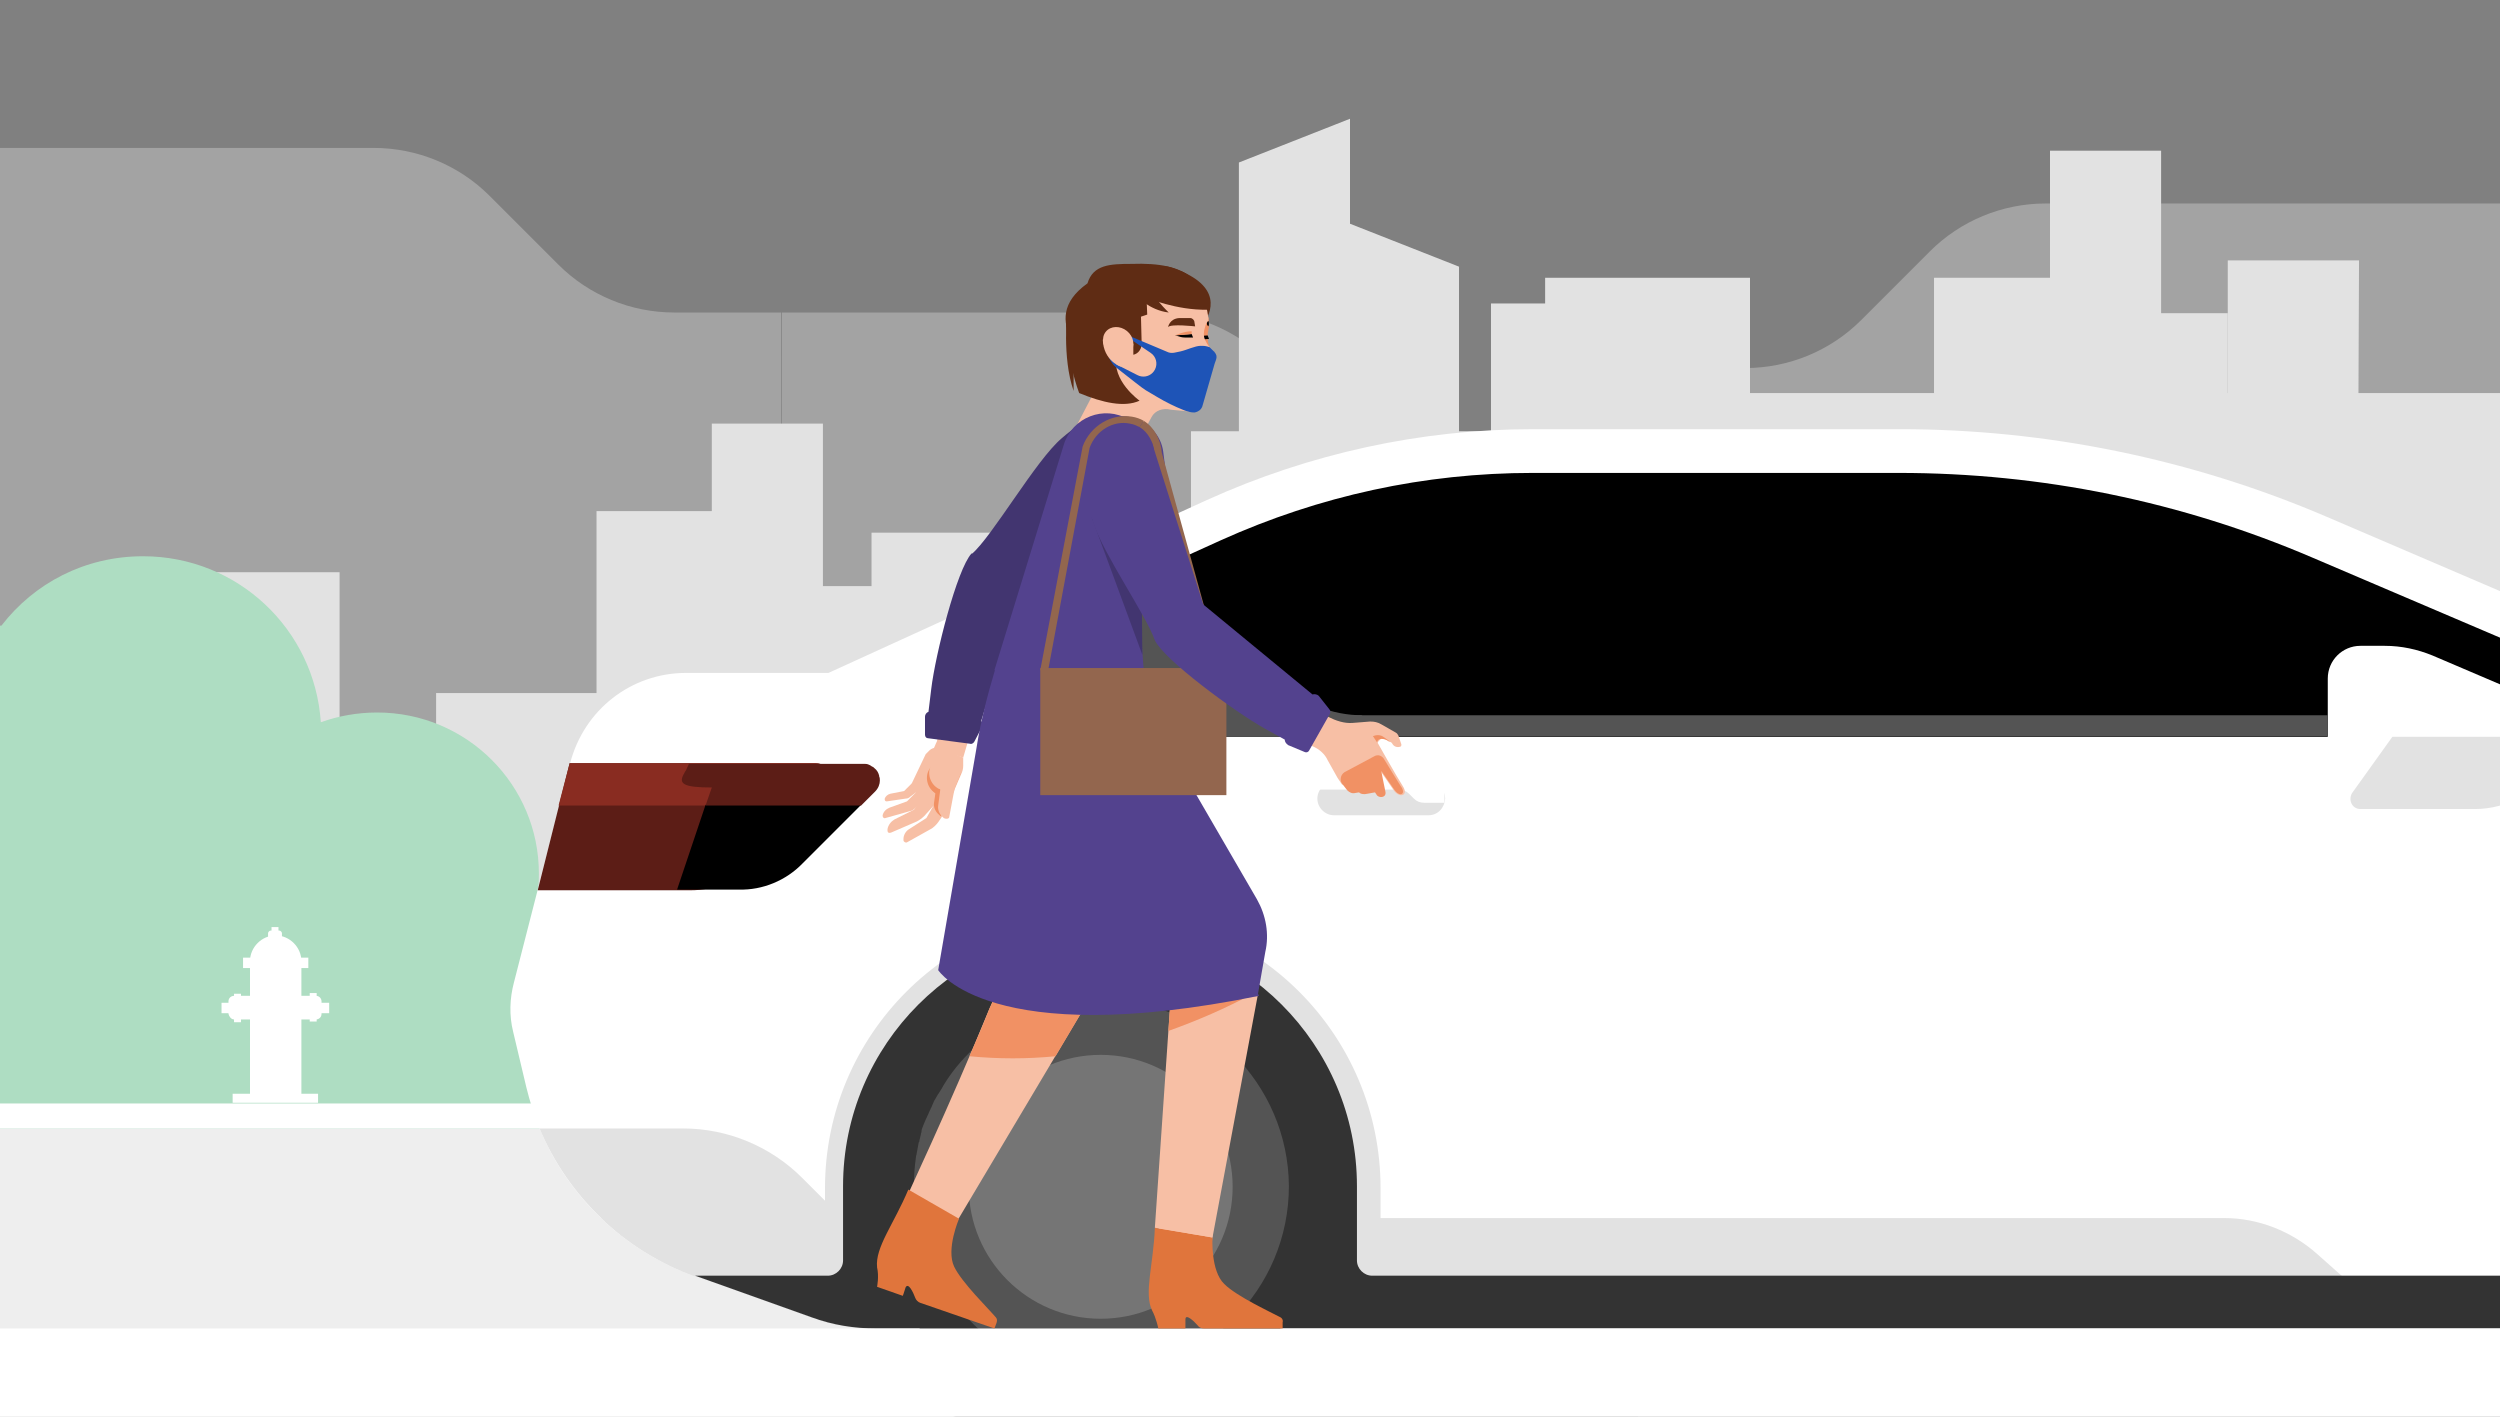 <svg width="360" height="204" viewBox="0 0 360 204" fill="none" xmlns="http://www.w3.org/2000/svg">
<rect x="0" y="0" width="360" height="204" fill="#808080" stroke="none"/>
<g clip-path="url(#clip0)">
<path opacity="0.36" d="M112.6 200.8H-34.4V21.3H53.8C60.1 21.3 66.1 23.8 70.5 28.2L80.4 38.1C84.8 42.5 90.8 45 97.1 45H112.5L112.6 200.8Z" fill="#E2E2E2"/>
<path opacity="0.36" d="M235.9 208.8V53H251.3C257.6 53 263.6 50.5 268 46.1L277.9 36.2C282.3 31.8 288.3 29.3 294.6 29.3H382.8V208.8H235.9Z" fill="#E2E2E2"/>
<path opacity="0.36" d="M224.5 109.5H112.6V45H165.7C172 45 178 47.5 182.4 51.9L192.3 61.8C196.7 66.2 202.7 68.7 209 68.7H224.4V109.5H224.5Z" fill="#E2E2E2"/>
<path d="M422.8 99.8H62.8V155.8H422.8V99.8Z" fill="#E2E2E2"/>
<path d="M216.8 62.1H171.5V136.3H216.8V62.1Z" fill="#E2E2E2"/>
<path d="M178.4 23.4V62.6H194.4V17.1L178.4 23.4Z" fill="#E2E2E2"/>
<path d="M194.1 32.1V77.6H210.1V38.4L194.1 32.1Z" fill="#E2E2E2"/>
<path d="M233.6 43.7H214.7V117.5H233.6V43.7Z" fill="#E2E2E2"/>
<path d="M144.4 76.7H125.5V147.4H144.1L144.4 76.7Z" fill="#E2E2E2"/>
<path d="M102.5 147.3H118.5V61H102.5V147.3Z" fill="#E2E2E2"/>
<path d="M339.7 37.5H320.8V108.2H339.4L339.7 37.5Z" fill="#E2E2E2"/>
<path d="M295.2 108H311.2V21.7H295.2V108Z" fill="#E2E2E2"/>
<path d="M297.4 40H278.5V113.8H297.4V40Z" fill="#E2E2E2"/>
<path d="M320.8 45.1H306.9V108H320.8V45.1Z" fill="#E2E2E2"/>
<path d="M378.6 40V56.6H252V40H222.5V180.4H452.7V40H378.6Z" fill="#E2E2E2"/>
<path d="M104.8 73.6H85.9V147.4H104.8V73.6V73.6Z" fill="#E2E2E2"/>
<path d="M128.1 84.4H114.2V147.3H128.1V84.4Z" fill="#E2E2E2"/>
<path d="M48.9 82.4H21.4V135.5H48.9V82.4Z" fill="#E2E2E2"/>
<path d="M0.2 90.1C4.9 84 12.2 80.1 20.6 80.1C34.2 80.1 45.3 90.6 46.2 104C48.7 103.1 51.5 102.6 54.3 102.6C67.2 102.6 77.6 113 77.6 125.8C77.6 126.4 77.6 127.1 77.5 127.7C83.6 124.4 90.6 122.6 98 122.6C122.2 122.6 141.7 142.1 141.7 166.2C141.7 169 75.1 191.4 75.1 191.4H-36V89.6L0.2 90.1Z" fill="#AEDDC2"/>
<path d="M74.9 217.7H-3.8V162.5H134.9C147.1 162.5 158.8 167.3 167.4 175.9L185 193.5L74.9 217.7Z" fill="#EEEEEE"/>
<path d="M92.7 158.9H-3.8V162.5H92.7V158.9Z" fill="white"/>
<path d="M153.7 44.7C153.7 44.7 152.9 51.4 154.6 56.3V48L153.7 44.7Z" fill="#5F2C14"/>
<path d="M506.8 131.5V183.8C506.8 188 503.4 191.4 499.2 191.4H126.2C123 191.4 119.9 190.9 116.9 189.8L101.9 184.4L100.1 183.8C89.9 180.1 81.8 172.4 77.7 162.5C76.9 160.6 76.3 158.6 75.8 156.6L73.9 148.6C73.3 146.2 73.4 143.8 74 141.5L82.1 109.9C84.1 102.2 90.9 96.9 98.8 96.9H119.3L173.8 72C188.6 65.3 204.6 61.8 220.8 61.8H273.5C294.7 61.8 315.6 66.1 335 74.4L410.8 106.9L425.2 109.5C446.1 113.2 466.6 118.7 486.6 125.8L506.8 131.5Z" fill="white"/>
<path d="M77.431 128.2H99.431C102.931 128.2 106.231 126.8 108.731 124.4L119.131 114C120.631 112.5 119.531 109.9 117.431 109.9H82.031L77.431 128.2Z" fill="#5C1D16"/>
<path d="M117.331 109.9H82.031L80.431 116H116.931L118.931 114C120.531 112.4 119.431 109.9 117.331 109.9Z" fill="#892C21"/>
<path d="M115.6 124.3L124 115.9H101.6L97.5 128.1H106.4C109.8 128.2 113.2 126.8 115.6 124.3Z" fill="black"/>
<path d="M98.5 111.4C97.7 112.8 98.2 113.4 102.5 113.4L101.6 116H124L125.3 114.7L126 114C126.5 113.5 126.7 112.9 126.7 112.4C126.7 112.2 126.7 112 126.6 111.8V111.7C126.5 111.3 126.3 110.9 125.9 110.6C125.8 110.5 125.7 110.4 125.6 110.4C125.5 110.3 125.4 110.3 125.3 110.2C125.1 110.1 124.9 110 124.6 110C124.5 110 124.3 110 124.2 110H99.2C99.1 110.3 98.9 110.6 98.8 110.9C98.7 111 98.6 111.2 98.5 111.4Z" fill="#5C1D16"/>
<path d="M86.6 175.4C90.4 179.1 95 181.9 100.1 183.8H337.3L333.7 180.6C330 177.3 325.2 175.4 320.3 175.4H86.6V175.4Z" fill="#E2E2E2"/>
<path d="M77.697 162.5C81.797 172.3 89.897 180.1 100.097 183.8L101.897 184.4L116.897 189.8C119.897 190.9 122.997 191.4 126.197 191.4H137.297L115.497 169.6C110.997 165.1 104.797 162.5 98.397 162.5H77.697Z" fill="#E2E2E2"/>
<path d="M118.8 186.7V171.1C118.8 149 136.7 131.1 158.8 131.1C180.9 131.1 198.8 149 198.8 171.1V186.7H118.8Z" fill="#E2E2E2"/>
<path d="M491.4 162.3C488.6 162.3 486.8 165.3 488.2 167.7L497 183.7H462.6V170.8C462.6 150.4 446 133.8 425.6 133.8C405.2 133.8 388.6 150.4 388.6 170.8V183.7H197.6C196.4 183.7 195.4 182.7 195.4 181.5V170.8C195.4 150.4 178.8 133.8 158.4 133.8C138 133.8 121.4 150.4 121.4 170.8V181.5C121.4 182.7 120.4 183.7 119.2 183.7H100.1L116.9 189.7C119.9 190.8 123 191.3 126.2 191.3H132.4C138.5 199 147.8 203.9 158.4 203.9C169 203.9 178.3 199 184.4 191.3H399.6C405.7 199 415 203.9 425.6 203.9C436.2 203.9 445.5 199 451.6 191.3H499.3C503.2 191.3 506.4 188.3 506.9 184.5V162.2H491.4V162.3V162.3Z" fill="#333333"/>
<path d="M158.5 143.9C151.8 143.9 145.6 146.4 140.9 150.4C140.6 150.6 140.3 150.9 140.1 151.1C138.4 152.7 137 154.4 135.8 156.4C135.8 156.5 135.7 156.5 135.7 156.6C135.5 156.9 135.4 157.1 135.2 157.4C135.1 157.5 135.1 157.6 135 157.7C134.9 157.9 134.7 158.2 134.6 158.4C134.5 158.5 134.5 158.6 134.4 158.8C134.3 159 134.2 159.3 134.1 159.5C134 159.6 134 159.8 133.9 159.9C133.8 160.1 133.7 160.4 133.6 160.6C133.5 160.7 133.5 160.9 133.4 161C133.3 161.2 133.2 161.5 133.1 161.7C133 161.9 133 162 132.9 162.2C132.8 162.4 132.7 162.7 132.7 162.9C132.7 163.1 132.6 163.2 132.6 163.4C132.5 163.7 132.5 163.9 132.4 164.2C132.4 164.3 132.4 164.4 132.3 164.5C132.2 165 132.1 165.6 132 166.1C132 166.3 131.9 166.4 131.9 166.6C131.7 168 131.6 169.4 131.6 170.9C131.6 177.1 133.7 182.8 137.2 187.3C137.3 187.4 137.4 187.5 137.5 187.6C137.6 187.8 137.8 187.9 137.9 188.1C138 188.3 138.2 188.4 138.3 188.6C138.4 188.8 138.6 188.9 138.7 189.1C138.9 189.3 139.1 189.5 139.2 189.7C139.3 189.8 139.4 189.9 139.5 190C139.8 190.3 140.1 190.6 140.4 190.9C140.4 190.9 140.5 190.9 140.5 191C140.8 191.3 141.1 191.5 141.4 191.8C141.5 191.9 141.6 191.9 141.7 192C141.9 192.2 142.2 192.4 142.4 192.6C142.5 192.7 142.6 192.8 142.7 192.8C142.9 193 143.2 193.1 143.4 193.3C143.5 193.4 143.6 193.5 143.8 193.5C144 193.7 144.3 193.8 144.5 193.9C144.6 194 144.8 194.1 144.9 194.1C145.1 194.2 145.4 194.4 145.6 194.5C145.7 194.6 145.9 194.6 146 194.7C146.2 194.8 146.5 195 146.7 195.1C146.8 195.2 147 195.2 147.1 195.3C147.3 195.4 147.6 195.5 147.8 195.6C147.9 195.7 148.1 195.7 148.2 195.8C148.4 195.9 148.7 196 148.9 196.1C149.1 196.2 149.2 196.2 149.4 196.3C149.7 196.4 149.9 196.5 150.2 196.6C150.4 196.6 150.5 196.7 150.7 196.7C151 196.8 151.2 196.9 151.5 196.9C151.7 196.9 151.8 197 152 197C152.3 197.1 152.5 197.1 152.8 197.2C153 197.2 153.1 197.3 153.3 197.3H153.4C155.1 197.6 156.8 197.8 158.6 197.8C173.5 197.8 185.6 185.7 185.6 170.8C185.5 156 173.4 143.9 158.5 143.9Z" fill="#545454"/>
<path d="M162.3 94.4L174.8 106.1H335.2V97.7C335.2 95.1 337.3 93 339.9 93H343.4C345.8 93 348.1 93.5 350.3 94.4L377 105.8C377.4 106 377.8 106 378.2 106C381.6 106 382.5 101.4 379.4 100.1L333 80.3C314.1 72.2 294 68.1 273.4 68.1H220.7C205.1 68.1 190 71.4 175.8 77.8L163.9 83.2C159.7 85.2 158.7 91.1 162.3 94.4Z" fill="black"/>
<path d="M164.1 83.2C159.7 85.2 158.7 91 162.3 94.4L174.8 106.1H192.5L196.2 103C191.8 103 187.6 101.3 184.4 98.3L167.3 81.9L164.1 83.2Z" fill="#545454"/>
<path d="M174.7 106H335.2V103H171.5L174.7 106Z" fill="#545454"/>
<path d="M158.5 189.9C168.993 189.9 177.5 181.394 177.5 170.9C177.5 160.407 168.993 151.9 158.5 151.9C148.007 151.9 139.5 160.407 139.5 170.9C139.5 181.394 148.007 189.9 158.5 189.9Z" fill="#757575"/>
<path d="M344.5 106.1H378.3L363.1 114.7C361 115.9 358.7 116.5 356.4 116.5H339.9C338.7 116.5 338.1 115.2 338.7 114.2L344.5 106.1Z" fill="#E2E2E2"/>
<path d="M40.1 133.5H39.1V137.6H40.1V133.5Z" fill="white"/>
<path d="M39 135.3H40.2C40.4 135.3 40.6 135.1 40.6 134.9V134.4C40.6 134.2 40.4 134 40.2 134H39C38.8 134 38.6 134.2 38.6 134.4V134.9C38.7 135.2 38.8 135.3 39 135.3Z" fill="white"/>
<path d="M47.4 144.4H31.9V145.9H47.4V144.4Z" fill="white"/>
<path d="M33.7 146.8H45.5C45.9 146.8 46.3 146.5 46.3 146V144.2C46.3 143.8 46 143.4 45.5 143.4H33.7C33.3 143.4 32.9 143.7 32.9 144.2V146C33 146.4 33.3 146.8 33.7 146.8Z" fill="white"/>
<path d="M36 158.3H43.4V138.4C43.4 136.4 41.7 134.7 39.7 134.7C37.7 134.7 36 136.4 36 138.4V158.3V158.3Z" fill="white"/>
<path d="M44.4 137.9H35V139.4H44.4V137.9Z" fill="white"/>
<path d="M45.8 157.5H33.5V158.8H45.8V157.5Z" fill="white"/>
<path d="M45.6 143H44.6V147.1H45.6V143Z" fill="white"/>
<path d="M34.7 143.1H33.7V147.2H34.7V143.1Z" fill="white"/>
<path d="M39.7 147.6C41.081 147.6 42.2 146.481 42.2 145.1C42.2 143.719 41.081 142.6 39.7 142.6C38.319 142.6 37.2 143.719 37.2 145.1C37.2 146.481 38.319 147.6 39.7 147.6Z" fill="white"/>
<path d="M39.7 146.3C40.363 146.3 40.9 145.763 40.9 145.1C40.9 144.437 40.363 143.9 39.7 143.9C39.037 143.9 38.5 144.437 38.5 145.1C38.5 145.763 39.037 146.3 39.7 146.3Z" fill="white"/>
<path d="M378.3 191.3H-18.4V209.5H378.3V191.3Z" fill="white"/>
<path d="M205.7 117.4H192.1C190.8 117.4 189.7 116.3 189.7 115C189.7 113.7 190.8 112.6 192.1 112.6H205.7C207 112.6 208.1 113.7 208.1 115C208 116.4 207 117.4 205.7 117.4Z" fill="#E2E2E2"/>
<path d="M208 112.8V115.6H205.1C204.5 115.6 204 115.4 203.6 115L202.9 114.3C202.5 113.9 202 113.7 201.4 113.7H190.1C189.5 113.7 189 113.5 188.6 113.1L188.4 109.5H208V112.8Z" fill="white"/>
<path d="M131.3 112.8L130.2 113.9L128.2 114.3C127.8 114.4 127.5 114.7 127.4 115V115.1C127.4 115.3 127.5 115.4 127.7 115.4L130.4 115C130.7 115 130.9 114.9 131.1 114.7L132.6 113.6L131.3 112.8Z" fill="#F7BFA5"/>
<path d="M132.1 113.9L130.6 115.4L128.1 116.3C127.6 116.5 127.2 116.9 127.1 117.4V117.5C127.1 117.7 127.3 117.9 127.5 117.8L131.4 116.7L133.7 114.8L132.1 113.9Z" fill="#F7BFA5"/>
<path d="M133.1 114.6L131.6 116.6L128.8 118C128.3 118.3 127.9 118.8 127.8 119.4V119.6C127.8 119.9 128 120 128.3 119.9L132 118.3C132.4 118.1 132.8 117.8 133.1 117.5L135 115.4L133.1 114.6Z" fill="#F7BFA5"/>
<path d="M134.6 115.7L133.4 117.8L130.9 119.4C130.4 119.7 130.1 120.3 130.1 120.8V121C130.1 121.2 130.4 121.4 130.6 121.3L134 119.4C134.4 119.2 134.8 118.8 135.1 118.4L136.6 116.2L134.6 115.7Z" fill="#F7BFA5"/>
<path d="M133.9 108C133.7 108.2 133.5 108.4 133.3 108.6L131.3 112.8C131.3 112.8 131.9 115.9 136.2 116.6L138.4 111.5C138.6 111.1 138.7 110.7 138.7 110.3V109.1L135.8 107.8C135.2 107.5 134.4 107.6 133.9 108Z" fill="#F7BFA5"/>
<path d="M136.108 114.581C136.94 114.284 137.269 113.073 136.842 111.877C136.415 110.68 135.395 109.951 134.562 110.248C133.73 110.545 133.401 111.755 133.828 112.952C134.255 114.148 135.275 114.877 136.108 114.581Z" fill="#F19164"/>
<path d="M136.3 116.2L136.6 114.4C136.9 114.3 137.2 114.1 137.3 113.8L138.3 111.5C138.4 111.2 138.4 110.8 138.2 110.6C137.9 110.1 137.4 109.8 136.8 109.6C135.7 109.2 134.4 109.7 133.8 110.8C133.1 112 133.6 113.6 134.7 114.2L134.5 115.6C134.4 116.2 134.7 116.9 135.2 117.3L135.3 117.4C135.4 117.5 135.4 117.5 135.5 117.5L135.9 116.9L136.3 116.2Z" fill="#F19164"/>
<path d="M134.5 107.7L134.8 107C135 106.7 135 106.3 135 105.9L137.5 88.6L144.3 90L138.7 109.1L134.5 107.7Z" fill="#F7BFA5"/>
<path d="M136.7 117.6L137.3 114.4C137.4 113.9 137.5 113.4 137.7 113L138.4 111.3C138.5 111.1 138.5 110.9 138.5 110.7C138.5 110.1 138.3 109.6 137.8 109.3C137.7 109.2 137.5 109.1 137.3 109C136.2 108.5 134.7 109.1 134.1 110.1C133.4 111.4 134 113 135.2 113.6C135.3 113.6 135.3 113.6 135.4 113.7L135.1 116C135 116.6 135.3 117.3 135.8 117.7L135.9 117.8C136.3 118 136.7 117.9 136.7 117.6Z" fill="#F7BFA5"/>
<path d="M158.6 75.8C166.2 68.8 165.6 63.3 163.4 60.2C161.2 57.1 156 60.4 152.9 63.1C149.2 66.2 142.8 77.4 139.9 79.8L144.9 86.3L158.6 75.8Z" fill="#423570"/>
<path d="M140.3 106.8L141.4 104.7C141.5 104.4 141.5 104.1 141.3 103.8L147.8 82.7L139.9 79.7C137.8 82 134.7 94.2 134.1 99.2C134 100 133.8 101.7 133.7 102.5C133.4 102.6 133.2 102.9 133.2 103.2V105.8C133.2 106.1 133.4 106.3 133.6 106.3L139.7 107.1C139.9 107.2 140.2 107 140.3 106.8Z" fill="#423570"/>
<path d="M182.2 137.1L181.1 143.4L166.7 140.8L165.1 102.1L181 129.5C182.3 131.8 182.8 134.5 182.2 137.1Z" fill="#53428E"/>
<path d="M173.944 45.486L174.088 46.2C174.088 46.6 174.099 46.7 174.099 46.9C174.099 47.2 173.999 47.4 173.999 47.6C173.799 48.3 173.899 49.4 174.199 50L172.299 49.9L171.899 46.2L172.999 46.1C172.9 46.3 173.744 44.186 173.944 45.486Z" fill="#F19164"/>
<path d="M173.2 55.2L174.1 53.7L173.9 52.9C173.8 52.7 174 52.4 174.2 52.3L174.6 52.2L174.2 51L173.3 49.2L172.9 47.6L171.8 47.9L171.9 48.7L170.5 49.5L169.2 57.2H173.1C173 56.5 172.6 55.5 173.2 55.2Z" fill="#F7BFA5"/>
<path d="M166.7 56.7L160.4 69.8L156.8 68.7C154.3 67.9 153 65 154.3 62.7L158 55.6L166.7 56.7Z" fill="#F7BFA5"/>
<path d="M173.8 46.4C173.8 46.6 173.1 46.8 173.1 47C172.9 52.6 169 57.2 163.3 57.3C161.2 57.3 157.9 57.6 157.8 55.6C157.7 52.2 148.9 46.3 156.6 40.8C157.4 38.1 159.9 38 162.9 38C171.2 37.7 173.7 40.5 173.8 46.4Z" fill="#5F2C14"/>
<path d="M157.9 58.3L157.8 55.5C157.8 55.5 160.8 54.5 160.7 51.2L161.5 47.6L172.6 50.4L171.3 59.3L170.7 59.2L168.6 59C167.5 58.7 166.3 59.1 165.8 60.1L162.8 65.7L157.9 58.3Z" fill="#F7BFA5"/>
<path d="M173.1 47C174.6 44.9 176 41.2 169.2 38.7C162.4 36.2 173.1 47 173.1 47Z" fill="#5F2C14"/>
<path d="M174 45.9L171.6 46.1L172.6 50.4C171.6 51.5 170.3 52.3 168.7 52.5C165.4 52.8 162.5 50.4 162.1 47.2C161.7 44 164.2 41 167.4 40.6C170.3 40.3 172.4 41.2 172.4 41.2C172.4 41.2 173.7 42.8 174 45.9Z" fill="#F7BFA5"/>
<path d="M171.6 59.3C172.484 59.3 173.2 58.584 173.2 57.7C173.2 56.816 172.484 56.1 171.6 56.1C170.716 56.1 170 56.816 170 57.7C170 58.584 170.716 59.3 171.6 59.3Z" fill="#F7BFA5"/>
<path d="M174.3 52.1C174.742 52.1 175.1 51.742 175.1 51.3C175.1 50.858 174.742 50.5 174.3 50.5C173.858 50.5 173.5 50.858 173.5 51.3C173.5 51.742 173.858 52.1 174.3 52.1Z" fill="#F7BFA5"/>
<path d="M174.1 48.8L172.9 48.9L172.6 48.4L173.9 48.3L174.1 48.8Z" fill="black"/>
<path d="M174 45.9V46.2L173.7 46.6L172.8 47.4C172.1 47.5 171.4 46.9 171.3 46.2C171.2 45.5 171.8 44.8 172.5 44.7C173.3 44.6 174 45.1 174 45.9Z" fill="#F7BFA5"/>
<path d="M174.5 52.1L174.8 50.6L174.2 50C173.9 49.7 173.7 49.3 173.5 48.9C173.3 48.4 173.3 47.8 173.5 47.2L173.7 46.5L171.5 46.9L172.7 52.8L174.5 52.1Z" fill="#F7BFA5"/>
<path d="M171.8 48.6H170.6C170.2 48.6 169.9 48.5 169.6 48.4L169.2 48.3L171.6 48.1L171.8 48.6Z" fill="black"/>
<path d="M171.6 48.1V47.7C170.5 47.7 169.2 48.3 169.2 48.3L171.6 48.1Z" fill="#F19164"/>
<path d="M174.2 54.3L173.8 54.8L172.6 54.9C172.4 54.9 172.2 54.8 172 54.7L171.8 54.5H172.2C172.5 54.5 172.7 54.4 173 54.2L173.3 54C173.5 53.9 173.7 53.8 173.8 53.8H173.9C174.1 53.8 174.1 53.8 174.1 53.8L174.2 53.9C174.3 54 174.3 54.2 174.2 54.3Z" fill="#F19164"/>
<path d="M173.8 46.6C173.8 46.8 173.9 46.9 174 47C174.2 46.6 174 46.2 174 46.2C173.9 46.3 173.8 46.4 173.8 46.6Z" fill="black"/>
<path d="M162.8 51.1C163.7 51.2 164.4 50.4 164.4 49.5L164.3 45.6L165.2 45.3L165.1 42.8L173.2 42.6L170.2 39.5L160.3 39.7L162.8 51.1Z" fill="#5F2C14"/>
<path d="M164.3 44.8L163.6 42.9L173.3 42.7C172.9 41.7 172.5 41.1 172.5 41.1C172.5 41.1 170.4 40.2 167.5 40.5C164.2 40.8 161.8 43.8 162.2 47.1C162.2 47.4 162.3 47.7 162.4 48L162.7 47.1C162.9 46.2 163.5 45.4 164.3 44.8Z" fill="#5F2C14"/>
<path d="M172.1 47C172.1 47 168.6 46.6 168.2 47.1C168.2 47.1 168.4 45.9 169.8 45.8H171.4C171.7 45.8 172 46.1 172 46.4L172.1 47Z" fill="#5F2C14"/>
<path d="M165.2 42.9C165.2 42.9 169.4 44.7 173.9 44.6C173.9 44.6 173.9 41.6 170.9 39.5C167.9 37.3 165.2 42.9 165.2 42.9Z" fill="#5F2C14"/>
<path d="M165.4 40.8C165.8 42.7 168.3 45 168.3 45C165.5 44.7 163.5 42.5 163.5 42.5L165.4 40.8Z" fill="#5F2C14"/>
<path d="M167.3 169.9L166.5 182.1L174.1 182.9L175.4 170L167.3 169.9Z" fill="#F7BFA5"/>
<path d="M166.3 176.8L174.6 178.2C174.6 178.2 174.3 183 176.3 184.9C178.1 186.7 183.1 189 184.4 189.7C184.6 189.8 184.8 190.1 184.7 190.4V191.3H173.4C173.1 191.3 172.7 191.2 172.5 190.9C171.9 190.2 170.7 189.1 170.7 190C170.7 190.7 170.7 191.3 170.7 191.3H166.8C166.8 191.3 166.5 189.8 165.9 188.7C164.7 186.2 166.1 182.1 166.3 176.8Z" fill="#E0753C"/>
<path d="M181.1 143.4L174.6 178.2L166.3 176.8L169 137.5L181.1 143.4Z" fill="#F7BFA5"/>
<path d="M169 137.5L168.247 148.454C172.447 146.954 176.5 145.2 180.4 143.1L169 137.5Z" fill="#F19164"/>
<path d="M150.4 131.4L162.2 134.9L136.6 177.9L129.9 173.8C129.9 173.8 136.9 158.9 142.5 145.2C144.1 141.5 148.2 134.8 150.4 131.4Z" fill="#F7BFA5"/>
<path d="M152 152.1L162.2 134.9L150.4 131.4C148.1 134.8 144.1 141.5 142.5 145.2C141.6 147.5 140.6 149.8 139.6 152.1C143.8 152.5 147.9 152.5 152 152.1Z" fill="#F19164"/>
<path d="M173.4 127.6C170.4 121.4 168.1 115 166.6 108.3C165.1 101.7 164.3 94.8 164.3 88L167.1 86.1C168.8 84.9 169.8 82.9 169.5 80.8L167.5 65C166.9 60.6 161.2 58.3 157.9 61.3L157.3 61.8C157 62 156.7 62.2 156.5 62.4L143.3 96.4C142.2 100.1 141.2 103.9 140.6 107.8L135.1 139.7C135.1 139.7 142.4 151.3 181.3 143.4L173.4 127.6Z" fill="#53428E"/>
<path d="M143.2 96.5L153.2 64C154.4 60.1 159 58.3 162.5 60.4V99.5L143.2 96.5Z" fill="#53428E"/>
<path d="M164.5 94.3L157.2 74.5L164.4 84.7L164.5 94.3Z" fill="#423570"/>
<path d="M176.6 96.2H149.8V114.5H176.6V96.2Z" fill="#93664E"/>
<path d="M150.9 96.7L149.8 96.5L155.9 64.3C157 61.3 160.1 59.5 163 60C163.6 60.1 164.2 60.3 164.7 60.6L164.1 61.5C163.7 61.3 163.3 61.1 162.7 61C160.3 60.5 157.8 62 156.9 64.5L150.9 96.7Z" fill="#93664E"/>
<path d="M130.8 171.3L138.1 175.5C138.1 175.5 136.2 179.9 137.4 182.4C138.5 184.7 142.4 188.5 143.4 189.7C143.6 189.9 143.6 190.2 143.5 190.5L143.2 191.3L132.5 187.6C132.2 187.5 131.9 187.2 131.8 186.9C131.5 186.1 130.8 184.6 130.4 185.4C130.2 186.1 130 186.6 130 186.6L126.3 185.3C126.3 185.3 126.6 183.8 126.3 182.5C126 179.6 128.7 176.3 130.8 171.3Z" fill="#E0753C"/>
<path d="M175 97.3L166.2 65.2C166.2 63.8 165.3 62.2 164.1 61.5L164.7 60.6C166.2 61.5 167.2 63.4 167.3 65.2L176.1 97.1L175 97.3Z" fill="#93664E"/>
<path d="M165.9 63.8C165.9 63.8 163.4 63 159.7 63.8C156 64.6 156.1 71.3 157.4 75.2C158.9 79.8 165.1 88.7 166.3 92.2L174.2 90L165.9 63.8Z" fill="#53428E"/>
<path d="M194.8 104.1L197.3 103.9C197.9 103.9 198.4 104 198.9 104.3L201 105.5C201.2 105.6 201.3 105.8 201.4 106L201.8 107.2C201.8 107.3 201.8 107.4 201.7 107.5C201.2 107.7 200.7 107.5 200.5 107.1C200.4 106.9 200.2 106.8 200 106.8L199.1 106.2C199.1 106.2 198.3 106.8 198.4 107C198.4 107 201.1 111.8 202 113.2C202.9 114.6 201.5 115 200.7 113.8C199.9 112.6 198.9 111.2 198.9 111.2L193.3 113L193.2 112.9C193 112.6 192.8 112.3 192.6 112L191.2 109.5C190.8 108.6 190 107.9 189.1 107.5L186.1 106.1L188.1 101.1L191.2 103.2C192.4 103.8 193.6 104.2 194.8 104.1Z" fill="#F7BFA5"/>
<path d="M200.7 113.6L198.9 111C198.9 111 199.3 113.1 199.5 114C199.7 114.9 198.5 115 198.2 114.4L198 114.1L196.9 114.3C196.5 114.4 196 114.4 195.7 114.1L195.1 114.2C194.7 114.3 194.3 114.1 194 113.8L193.3 112.9C192.9 112.4 193 111.6 193.6 111.2L197.9 108.9C198.4 108.6 199 108.8 199.3 109.3C200 110.5 201.1 112.2 201.7 113.2C202.6 114.4 201.5 114.9 200.7 113.6Z" fill="#F19164"/>
<path d="M200.2 106.8L199.2 106.1C198.8 105.8 198.2 105.8 197.7 106L198.3 106.9C198.4 106.2 199.3 106.3 200.2 106.8Z" fill="#F19164"/>
<path d="M191.4 102.1L189.9 100.2C189.7 100 189.3 99.9 189 100L172 86L166.3 92.2C167.6 95 177.8 102.5 182.1 104.9C182.8 105.3 184.3 106.1 185 106.5C185 106.8 185.2 107.1 185.5 107.3L187.9 108.3C188.1 108.4 188.4 108.3 188.5 108.1L191.5 102.8C191.6 102.6 191.6 102.3 191.4 102.1Z" fill="#53428E"/>
<path d="M153.5 45.8C153.5 45.8 153.5 51.5 155.4 56.6C158.8 58 161.9 58.7 164.1 57.7C164.1 57.7 160 54.8 160.8 51.2L162.6 45.8H153.5Z" fill="#5F2C14"/>
<path d="M174.556 50.353C174.535 50.335 174.523 50.319 174.5 50.3L174.2 50C173.6 49.8 173.4 49.8 172.9 49.8C172.1 49.8 170.9 50.4 170 50.6C169.4 50.7 168.857 50.942 168.257 50.742L166.637 50.059L160.19 47.348L160.035 47.717L162.923 48.935L165.696 50.814C166.469 51.332 166.74 52.342 166.331 53.177L166.325 53.188C166.236 53.369 166.119 53.534 165.978 53.677C165.397 54.265 164.498 54.399 163.77 54.006L160.783 52.491C159.762 51.623 159.233 49.543 160.099 48.1L159.799 48C158.899 49.4 159.399 51.8 160.699 52.9C161.43 53.462 162.565 54.366 163.495 55.09L163.499 55.093C164.22 55.654 164.821 56.11 164.997 56.198V56.199C165.538 56.519 166.078 56.84 166.619 57.16C167.847 57.888 169.1 58.521 170.449 59.052C170.477 59.063 170.505 59.074 170.534 59.085C171.008 59.271 171.485 59.399 171.997 59.399C171.997 59.399 172.385 59.36 172.726 59.089C172.696 59.113 172.728 59.089 172.728 59.089C172.935 58.925 173.124 58.676 173.199 58.299L174.899 52.399C175.096 51.714 175.57 51.218 174.556 50.353Z" fill="#1E54B7"/>
<path d="M161 49L158.8 48.9C158.9 52 161.4 52.8 161.4 52.8L161 49Z" fill="#F7BFA5"/>
<path d="M162.805 50.668C163.502 49.811 163.268 48.467 162.283 47.665C161.297 46.864 159.934 46.909 159.237 47.766C158.54 48.623 158.773 49.967 159.759 50.768C160.744 51.57 162.108 51.525 162.805 50.668Z" fill="#F7BFA5"/>
<path d="M161.9 49.6L163.2 49.5V51.5H162.2L161.9 49.6Z" fill="#F7BFA5"/>
</g>
<defs>
<clipPath id="clip0">
<rect width="360" height="204" fill="white"/>
</clipPath>
</defs>
</svg>
